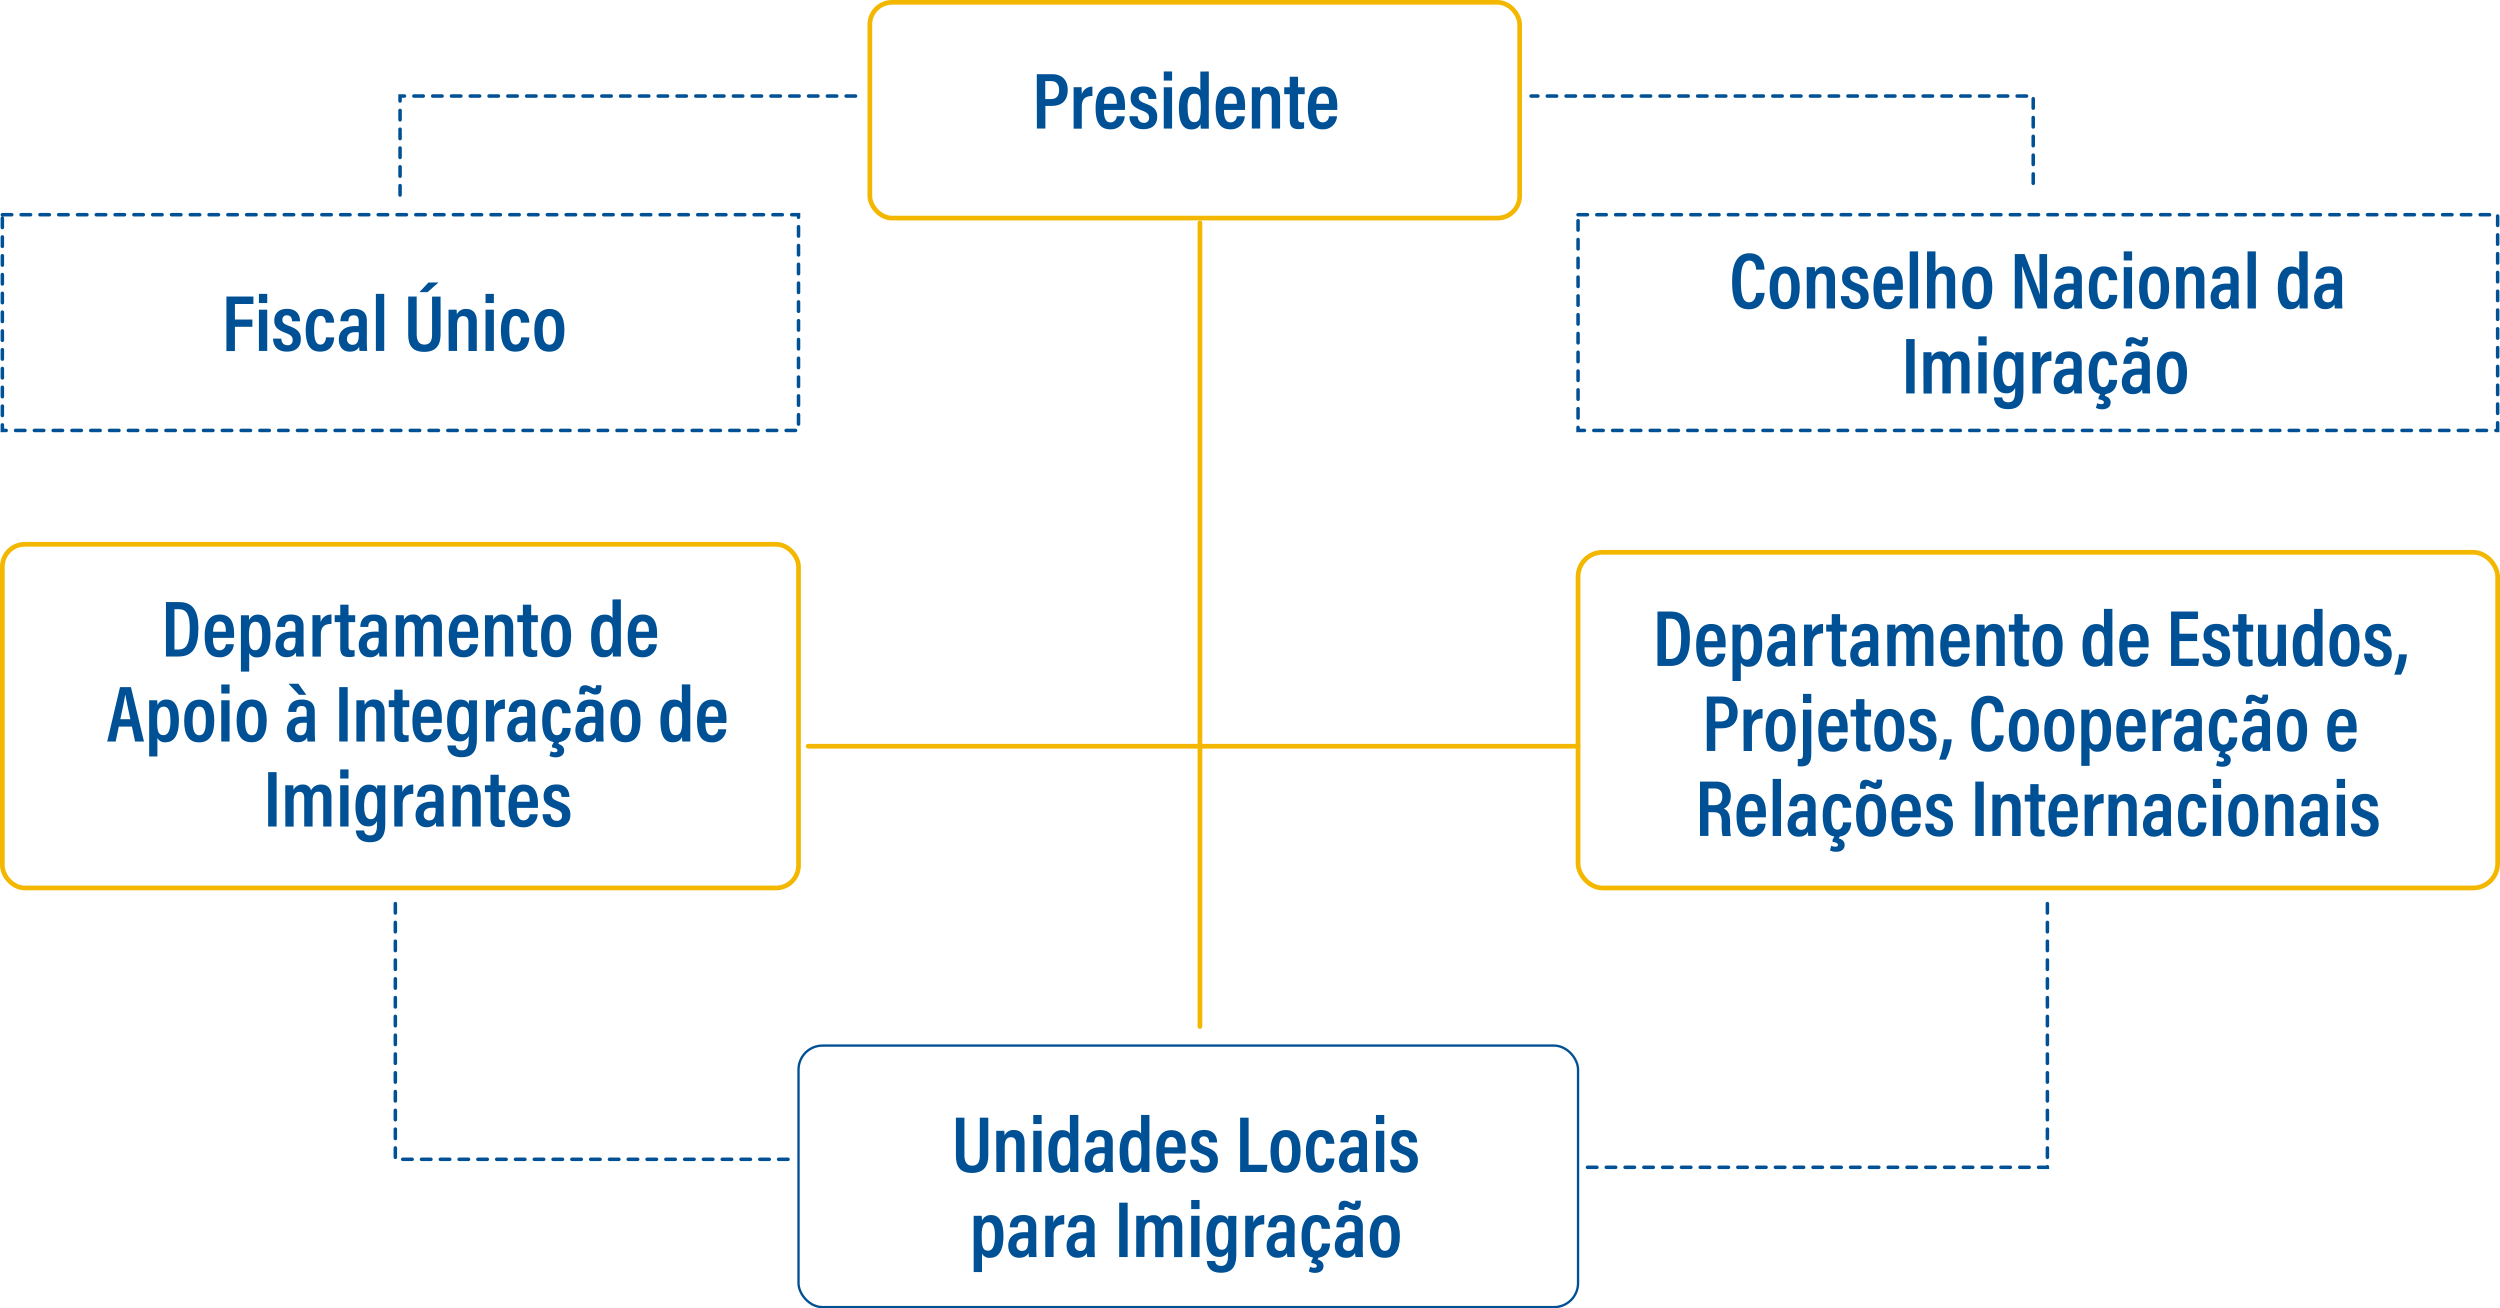 <svg xmlns="http://www.w3.org/2000/svg" viewBox="0 0 1064.16 556.9"><defs><style>.cls-1,.cls-2,.cls-4,.cls-5{fill:none;stroke-miterlimit:10;}.cls-1,.cls-5{stroke:#f3b700;stroke-width:2px;}.cls-2,.cls-4{stroke:#005095;}.cls-3{fill:#005095;}.cls-4,.cls-5{stroke-linecap:round;}.cls-4{stroke-width:1.5px;stroke-dasharray:4;}</style></defs><title>namonAtivo 1</title><g id="Camada_2" data-name="Camada 2"><g id="Camada_1-2" data-name="Camada 1"><rect class="cls-1" x="370.26" y="1" width="276.61" height="91.83" rx="9.44"/><rect class="cls-2" x="339.9" y="445.07" width="331.82" height="111.32" rx="10.22"/><rect class="cls-1" x="671.72" y="235.09" width="391.44" height="142.88" rx="10.43"/><rect class="cls-1" x="1" y="231.69" width="338.9" height="146.28" rx="9.55"/><path class="cls-3" d="M705.52,260.31h5.73c5.75,0,8.09,3.79,8.09,11.06,0,7.83-2.2,12.1-8.43,12.1h-5.39Zm3.63,20.18h1.7c3.58,0,4.77-2.75,4.77-9.08,0-5.61-1.19-8.08-4.74-8.08h-1.73Z"/><path class="cls-3" d="M725.54,275.54c0,2.64.38,5.3,2.81,5.3a2.62,2.62,0,0,0,2.64-2.6h3.41a5.81,5.81,0,0,1-6.1,5.56c-5.52,0-6.29-4.77-6.29-9.19,0-5.57,2-9,6.39-9,4.94,0,6.13,3.81,6.13,8.33,0,.52,0,1.27-.06,1.61Zm5.49-2.61c0-2.15-.35-4.39-2.64-4.39-2.62,0-2.77,3.14-2.79,4.39Z"/><path class="cls-3" d="M741,282v7.88h-3.55V271c0-2.39,0-4,0-5.1h3.41a17.47,17.47,0,0,1,.12,2.07,4,4,0,0,1,4-2.37c3.28,0,5.13,2.86,5.13,8.81,0,6.68-2.25,9.39-5.66,9.39A3.49,3.49,0,0,1,741,282Zm5.51-7.4c0-4.27-.92-5.92-2.83-5.92-2.28,0-2.8,2.16-2.8,5.83,0,4.07.27,6.27,2.72,6.27C745.52,280.75,746.48,278.59,746.48,274.57Z"/><path class="cls-3" d="M764.09,279.88c0,.95.08,2.87.13,3.59H761a10.6,10.6,0,0,1-.17-1.76c-.67,1.22-1.87,2.06-4,2.06-3.37,0-4.65-2.67-4.65-5.16,0-3.47,2.37-5.72,6.88-5.72.67,0,1.13,0,1.57,0v-2.06c0-1.14-.17-2.52-2.14-2.52s-2.17,1.35-2.27,2.52h-3.38c.07-2.56,1.28-5.27,5.78-5.27,3.65,0,5.5,1.69,5.5,5Zm-3.41-4.32a8.55,8.55,0,0,0-1.45-.08c-2.58,0-3.57,1.21-3.57,2.82a2.28,2.28,0,0,0,2.26,2.56c2.23,0,2.76-1.64,2.76-4.61Z"/><path class="cls-3" d="M767.91,271.86c0-2.85,0-4.71,0-6h3.39a29.55,29.55,0,0,1,.09,3,4.59,4.59,0,0,1,4.62-3.26v4c-2.92,0-4.52,1.19-4.52,4.48v9.42h-3.54Z"/><path class="cls-3" d="M777.35,265.9h2.36v-4.49h3.54v4.49h2.83v2.94h-2.83v10.25c0,1.09.21,1.73,1.49,1.73a5.94,5.94,0,0,0,1.08-.08v2.63a6.77,6.77,0,0,1-2.34.34c-2.56,0-3.77-1-3.77-4V268.84h-2.36Z"/><path class="cls-3" d="M799.49,279.88c0,.95.08,2.87.14,3.59H796.4a11.8,11.8,0,0,1-.17-1.76c-.66,1.22-1.87,2.06-4,2.06-3.38,0-4.65-2.67-4.65-5.16,0-3.47,2.37-5.72,6.88-5.72.67,0,1.13,0,1.57,0v-2.06c0-1.14-.18-2.52-2.14-2.52s-2.17,1.35-2.27,2.52h-3.38c.07-2.56,1.28-5.27,5.78-5.27,3.65,0,5.49,1.69,5.49,5Zm-3.4-4.32a8.67,8.67,0,0,0-1.46-.08c-2.58,0-3.56,1.21-3.56,2.82a2.27,2.27,0,0,0,2.25,2.56c2.24,0,2.77-1.64,2.77-4.61Z"/><path class="cls-3" d="M803.33,271.17c0-3.35,0-4.49,0-5.27h3.39a15,15,0,0,1,.11,1.94,4.13,4.13,0,0,1,3.89-2.24,3.4,3.4,0,0,1,3.59,2.46,4.54,4.54,0,0,1,4.29-2.46c2.39,0,4.38,1.2,4.38,5.21v12.66h-3.49V271.36c0-1.52-.48-2.71-2.07-2.71-1.85,0-2.46,1.49-2.46,3.72v11.1h-3.52v-12c0-1.8-.6-2.76-2-2.76-1.78,0-2.51,1.39-2.51,3.85v11h-3.52Z"/><path class="cls-3" d="M829.43,275.54c0,2.64.38,5.3,2.81,5.3a2.62,2.62,0,0,0,2.64-2.6h3.41a5.81,5.81,0,0,1-6.1,5.56c-5.52,0-6.29-4.77-6.29-9.19,0-5.57,2.05-9,6.39-9,4.94,0,6.13,3.81,6.13,8.33,0,.52,0,1.27,0,1.61Zm5.49-2.61c0-2.15-.35-4.39-2.64-4.39-2.62,0-2.77,3.14-2.79,4.39Z"/><path class="cls-3" d="M841.31,271.35c0-3.6,0-4.56,0-5.45h3.41a15.44,15.44,0,0,1,.12,2,4.08,4.08,0,0,1,4-2.31c2.76,0,4.51,1.69,4.51,5.36v12.53h-3.56V271.72c0-1.88-.46-3.07-2.22-3.07s-2.64,1.09-2.64,4.08v10.74h-3.56Z"/><path class="cls-3" d="M855.1,265.9h2.36v-4.49H861v4.49h2.83v2.94H861v10.25c0,1.09.22,1.73,1.5,1.73a5.94,5.94,0,0,0,1.08-.08v2.63a6.77,6.77,0,0,1-2.34.34c-2.56,0-3.77-1-3.77-4V268.84H855.1Z"/><path class="cls-3" d="M878,274.52c0,6.3-2.26,9.28-6.45,9.28s-6.38-2.85-6.38-9.2c0-6.18,2.54-9,6.55-9S878,268.63,878,274.52Zm-9.24.06c0,4.11.82,6.23,2.87,6.23s2.78-2.11,2.78-6.2-.8-6-2.8-6S868.76,270.49,868.76,274.58Z"/><path class="cls-3" d="M899.17,259.17v19.54c0,2,0,3.73,0,4.76h-3.41a20.22,20.22,0,0,1-.12-2c-.52,1.34-1.6,2.34-4,2.34-3.68,0-5.18-3.25-5.18-9.24,0-5.46,1.86-8.93,5.82-8.93,2,0,2.93.8,3.29,1.54v-8Zm-9,15.4c0,4.41.87,6.17,2.74,6.17,2.31,0,2.86-1.87,2.86-6.28s-.45-5.81-2.68-5.81C891.24,268.65,890.12,270.09,890.12,274.57Z"/><path class="cls-3" d="M905.61,275.54c0,2.64.38,5.3,2.81,5.3a2.61,2.61,0,0,0,2.63-2.6h3.41a5.79,5.79,0,0,1-6.09,5.56c-5.52,0-6.29-4.77-6.29-9.19,0-5.57,2-9,6.39-9,4.93,0,6.13,3.81,6.13,8.33,0,.52,0,1.27-.06,1.61Zm5.48-2.61c0-2.15-.34-4.39-2.63-4.39-2.63,0-2.77,3.14-2.79,4.39Z"/><path class="cls-3" d="M935.23,272.89h-7.54v7.46h8.43l-.46,3.12H924.14V260.31h11.45v3.17h-7.9v6.27h7.54Z"/><path class="cls-3" d="M941,278.24c.05,1.42.78,2.79,2.55,2.79a2,2,0,0,0,2.28-2.17c0-1.43-.69-2.16-2.84-3-4-1.48-5-2.88-5-5.39s1.48-4.91,5.47-4.91c4.38,0,5.5,3,5.51,5.31h-3.41c0-.69-.13-2.56-2.19-2.56a1.75,1.75,0,0,0-1.91,1.91c0,1.21.62,1.78,2.84,2.61,3.6,1.35,5,2.71,5,5.61,0,3.37-2.11,5.31-5.93,5.31-4,0-5.85-2.39-5.89-5.53Z"/><path class="cls-3" d="M950.38,265.9h2.36v-4.49h3.53v4.49h2.83v2.94h-2.83v10.25c0,1.09.22,1.73,1.5,1.73a5.94,5.94,0,0,0,1.08-.08v2.63a6.77,6.77,0,0,1-2.34.34c-2.56,0-3.77-1-3.77-4V268.84h-2.36Z"/><path class="cls-3" d="M973.07,278.42c0,2.45,0,4.16,0,5.05h-3.37a16,16,0,0,1-.16-2.06,3.9,3.9,0,0,1-4,2.36c-2.35,0-4.39-1.09-4.39-5.26V265.9h3.55v11.81c0,1.9.45,3,2.1,3s2.68-1,2.68-4.08V265.9h3.55Z"/><path class="cls-3" d="M988.64,259.17v19.54c0,2,0,3.73,0,4.76h-3.41a20.22,20.22,0,0,1-.12-2c-.52,1.34-1.6,2.34-4,2.34-3.68,0-5.18-3.25-5.18-9.24,0-5.46,1.86-8.93,5.82-8.93,2,0,2.93.8,3.29,1.54v-8Zm-9,15.4c0,4.41.87,6.17,2.74,6.17,2.31,0,2.86-1.87,2.86-6.28s-.45-5.81-2.68-5.81C980.71,268.65,979.59,270.09,979.59,274.57Z"/><path class="cls-3" d="M1004.37,274.52c0,6.3-2.25,9.28-6.45,9.28s-6.37-2.85-6.37-9.2c0-6.18,2.53-9,6.55-9S1004.37,268.63,1004.37,274.52Zm-9.23.06c0,4.11.82,6.23,2.87,6.23s2.78-2.11,2.78-6.2-.81-6-2.8-6S995.14,270.49,995.14,274.58Z"/><path class="cls-3" d="M1009.78,278.24c.05,1.42.78,2.79,2.55,2.79a2,2,0,0,0,2.28-2.17c0-1.43-.69-2.16-2.84-3-4-1.48-5-2.88-5-5.39s1.48-4.91,5.47-4.91c4.38,0,5.5,3,5.51,5.31h-3.41c0-.69-.13-2.56-2.19-2.56a1.75,1.75,0,0,0-1.91,1.91c0,1.21.62,1.78,2.84,2.61,3.6,1.35,5,2.71,5,5.61,0,3.37-2.11,5.31-5.93,5.31-4,0-5.85-2.39-5.89-5.53Z"/><path class="cls-3" d="M1019.16,287.17a32.81,32.81,0,0,0,2-8.64h3.37a22.74,22.74,0,0,1-2.52,8.64Z"/><path class="cls-3" d="M726.52,296.5h6.63c3.76,0,6.5,2.29,6.5,6.74s-2.48,6.79-6.84,6.79h-2.68v9.62h-3.61Zm3.61,10.61h2.28c2.46,0,3.62-1.25,3.62-3.92,0-2.4-1.24-3.74-3.37-3.74h-2.53Z"/><path class="cls-3" d="M742.16,308.05c0-2.86,0-4.71,0-6h3.39c0,.35.09,1.11.09,3a4.59,4.59,0,0,1,4.62-3.26v4c-2.92,0-4.52,1.18-4.52,4.48v9.41h-3.54Z"/><path class="cls-3" d="M764.38,310.7c0,6.31-2.25,9.28-6.45,9.28s-6.37-2.84-6.37-9.2c0-6.18,2.53-9,6.55-9S764.38,304.82,764.38,310.7Zm-9.24.07c0,4.11.82,6.23,2.88,6.23s2.77-2.12,2.77-6.2-.8-6-2.8-6S755.14,306.67,755.14,310.77Z"/><path class="cls-3" d="M771,302.09v18.14c0,3.44-.42,6-4.36,6a8.59,8.59,0,0,1-1.39-.09v-3.06c.35,0,.63,0,.83,0,1.23,0,1.38-.69,1.38-2.29V302.09Zm-3.52-2.85v-3.88H771v3.88Z"/><path class="cls-3" d="M777.51,311.73c0,2.63.37,5.29,2.8,5.29a2.62,2.62,0,0,0,2.64-2.59h3.41a5.81,5.81,0,0,1-6.1,5.55c-5.52,0-6.28-4.77-6.28-9.19,0-5.56,2-9,6.38-9,4.94,0,6.14,3.81,6.14,8.33,0,.52,0,1.26-.06,1.61Zm5.48-2.62c0-2.15-.35-4.38-2.64-4.38-2.62,0-2.77,3.13-2.79,4.38Z"/><path class="cls-3" d="M787.72,302.09h2.36V297.6h3.54v4.49h2.83V305h-2.83v10.26c0,1.08.21,1.72,1.49,1.72a5.16,5.16,0,0,0,1.08-.08v2.64a6.75,6.75,0,0,1-2.34.33c-2.55,0-3.77-1-3.77-4V305h-2.36Z"/><path class="cls-3" d="M810.62,310.7c0,6.31-2.25,9.28-6.45,9.28s-6.37-2.84-6.37-9.2c0-6.18,2.53-9,6.55-9S810.62,304.82,810.62,310.7Zm-9.24.07c0,4.11.82,6.23,2.87,6.23s2.78-2.12,2.78-6.2-.8-6-2.8-6S801.38,306.67,801.38,310.77Z"/><path class="cls-3" d="M816,314.42c.05,1.43.78,2.79,2.56,2.79a2,2,0,0,0,2.27-2.16c0-1.44-.68-2.17-2.83-3-4-1.48-5-2.88-5-5.4s1.49-4.9,5.48-4.9c4.37,0,5.49,3,5.5,5.31h-3.41c0-.7-.12-2.57-2.19-2.57a1.76,1.76,0,0,0-1.91,1.91c0,1.22.63,1.79,2.84,2.62,3.61,1.35,5,2.71,5,5.6,0,3.37-2.11,5.32-5.94,5.32-4,0-5.85-2.39-5.89-5.54Z"/><path class="cls-3" d="M825.4,323.36a32.81,32.81,0,0,0,2-8.64h3.38a22.56,22.56,0,0,1-2.53,8.64Z"/><path class="cls-3" d="M852.94,313c-.1,1.23-.6,7-6.74,7-6.44,0-7.1-6-7.1-12,0-7.24,2.06-11.85,7.36-11.85,5.94,0,6.36,5.25,6.45,7h-3.58c-.05-.79-.14-3.87-2.93-3.87-3,0-3.57,3.8-3.57,8.83,0,4.55.47,8.93,3.44,8.93,2.68,0,3-3,3.07-4Z"/><path class="cls-3" d="M867.9,310.7c0,6.31-2.26,9.28-6.45,9.28s-6.38-2.84-6.38-9.2c0-6.18,2.54-9,6.55-9S867.9,304.82,867.9,310.7Zm-9.24.07c0,4.11.82,6.23,2.87,6.23s2.78-2.12,2.78-6.2-.8-6-2.8-6S858.66,306.67,858.66,310.77Z"/><path class="cls-3" d="M883,310.7c0,6.31-2.26,9.28-6.45,9.28s-6.38-2.84-6.38-9.2c0-6.18,2.54-9,6.55-9S883,304.82,883,310.7Zm-9.24.07c0,4.11.82,6.23,2.87,6.23s2.78-2.12,2.78-6.2-.8-6-2.8-6S873.73,306.67,873.73,310.77Z"/><path class="cls-3" d="M889.47,318.15V326h-3.54V307.18c0-2.38,0-4,0-5.09h3.42a20.42,20.42,0,0,1,.11,2.07,4,4,0,0,1,4-2.37c3.28,0,5.13,2.85,5.13,8.8,0,6.69-2.25,9.39-5.66,9.39A3.49,3.49,0,0,1,889.47,318.15Zm5.52-7.39c0-4.28-.93-5.93-2.84-5.93-2.27,0-2.8,2.16-2.8,5.83,0,4.08.28,6.28,2.73,6.28C894,316.94,895,314.78,895,310.76Z"/><path class="cls-3" d="M904.36,311.73c0,2.63.38,5.29,2.81,5.29a2.62,2.62,0,0,0,2.64-2.59h3.4a5.79,5.79,0,0,1-6.09,5.55c-5.52,0-6.29-4.77-6.29-9.19,0-5.56,2-9,6.39-9,4.94,0,6.13,3.81,6.13,8.33,0,.52,0,1.26-.06,1.61Zm5.48-2.62c0-2.15-.34-4.38-2.63-4.38-2.62,0-2.77,3.13-2.79,4.38Z"/><path class="cls-3" d="M916.24,308.05c0-2.86,0-4.71,0-6h3.39c0,.35.09,1.11.09,3a4.59,4.59,0,0,1,4.61-3.26v4c-2.92,0-4.52,1.18-4.52,4.48v9.41h-3.54Z"/><path class="cls-3" d="M937.23,316.07c0,.94.08,2.87.14,3.58h-3.23a11.52,11.52,0,0,1-.17-1.75c-.66,1.22-1.87,2.06-4,2.06-3.38,0-4.65-2.67-4.65-5.16,0-3.47,2.37-5.73,6.88-5.73a14.2,14.2,0,0,1,1.57.05v-2.06c0-1.14-.18-2.52-2.14-2.52s-2.17,1.35-2.27,2.51H926c.07-2.56,1.28-5.26,5.78-5.26,3.65,0,5.49,1.69,5.49,5Zm-3.4-4.33a8.67,8.67,0,0,0-1.46-.08c-2.58,0-3.56,1.22-3.56,2.83a2.27,2.27,0,0,0,2.25,2.56c2.24,0,2.77-1.64,2.77-4.61Z"/><path class="cls-3" d="M952.35,313.9c-.07,1.25-.41,6.06-6,6.06-4.89,0-6.13-4-6.13-9.21,0-4.75,1.55-9,6.34-9,5.54,0,5.74,4.88,5.77,5.87h-3.59c0-.7-.16-2.91-2.2-2.91s-2.74,2.25-2.74,6c0,4,.7,6.24,2.66,6.24,2.12,0,2.31-2.13,2.42-3.1Zm-4.63,5.51-.68,1.25c1.22.38,2.51,1.11,2.51,2.8s-1.22,2.92-3.53,2.92a5.67,5.67,0,0,1-2.72-.58l.55-2a3.81,3.81,0,0,0,1.76.41c.73,0,1.09-.23,1.09-.76,0-.71-1-1.09-2.3-1.28v-.85l1-1.88Z"/><path class="cls-3" d="M966.25,316.07c0,.94.07,2.87.13,3.58h-3.22a10.36,10.36,0,0,1-.17-1.75,4.16,4.16,0,0,1-4,2.06c-3.37,0-4.65-2.67-4.65-5.16,0-3.47,2.37-5.73,6.88-5.73a14.2,14.2,0,0,1,1.57.05v-2.06c0-1.14-.17-2.52-2.14-2.52s-2.17,1.35-2.27,2.51H955c.07-2.56,1.28-5.26,5.78-5.26,3.65,0,5.5,1.69,5.5,5ZM956,299.6v-.89c0-2.28,1-3,2.53-3,1.75,0,3,1.33,3.89,1.33.39,0,.66-.22.66-1.13v-.23h2.35v.74c0,2.59-1.1,3.25-2.58,3.25-1.67,0-2.82-1.31-3.81-1.31-.39,0-.64.22-.64.89v.37Zm6.83,12.14a8.55,8.55,0,0,0-1.45-.08c-2.58,0-3.57,1.22-3.57,2.83a2.28,2.28,0,0,0,2.26,2.56c2.24,0,2.76-1.64,2.76-4.61Z"/><path class="cls-3" d="M982.07,310.7c0,6.31-2.25,9.28-6.45,9.28s-6.37-2.84-6.37-9.2c0-6.18,2.53-9,6.55-9S982.07,304.82,982.07,310.7Zm-9.23.07c0,4.11.82,6.23,2.87,6.23s2.77-2.12,2.77-6.2-.8-6-2.79-6S972.84,306.67,972.84,310.77Z"/><path class="cls-3" d="M994.14,311.73c0,2.63.38,5.29,2.81,5.29a2.61,2.61,0,0,0,2.63-2.59H1003A5.79,5.79,0,0,1,996.9,320c-5.52,0-6.29-4.77-6.29-9.19,0-5.56,2-9,6.39-9,4.93,0,6.13,3.81,6.13,8.33,0,.52,0,1.26-.06,1.61Zm5.48-2.62c0-2.15-.34-4.38-2.63-4.38-2.63,0-2.77,3.13-2.79,4.38Z"/><path class="cls-3" d="M727.21,345.7v10.14h-3.58V332.69h6.73c4.1,0,6.37,2.19,6.37,6.2,0,3.39-1.76,4.84-3,5.32,1.92.82,2.7,2.47,2.7,5.83V351a26.59,26.59,0,0,0,.32,4.88h-3.5a20.19,20.19,0,0,1-.38-4.93v-.82c0-3.16-.7-4.39-3.49-4.39Zm0-2.95h2.29c2.61,0,3.62-1.25,3.62-3.71,0-2.11-1-3.41-3.27-3.41h-2.64Z"/><path class="cls-3" d="M742.7,347.91c0,2.64.37,5.3,2.8,5.3a2.62,2.62,0,0,0,2.64-2.59h3.41a5.8,5.8,0,0,1-6.09,5.55c-5.52,0-6.29-4.77-6.29-9.19,0-5.57,2-9,6.39-9,4.93,0,6.13,3.81,6.13,8.32,0,.52,0,1.27-.06,1.61Zm5.48-2.61c0-2.15-.35-4.39-2.64-4.39-2.62,0-2.76,3.14-2.79,4.39Z"/><path class="cls-3" d="M754.58,355.84V331.55h3.54v24.29Z"/><path class="cls-3" d="M772.83,352.25c0,.95.08,2.88.14,3.59h-3.23a11.66,11.66,0,0,1-.17-1.76c-.66,1.23-1.87,2.07-4,2.07-3.38,0-4.65-2.68-4.65-5.17,0-3.47,2.37-5.72,6.88-5.72.67,0,1.13,0,1.57,0v-2.06c0-1.14-.18-2.52-2.14-2.52s-2.17,1.36-2.27,2.52h-3.38c.07-2.56,1.28-5.26,5.78-5.26,3.65,0,5.49,1.69,5.49,5Zm-3.4-4.32a8.55,8.55,0,0,0-1.45-.08c-2.59,0-3.57,1.21-3.57,2.82a2.27,2.27,0,0,0,2.25,2.56c2.24,0,2.77-1.64,2.77-4.61Z"/><path class="cls-3" d="M788,350.09c-.07,1.25-.41,6.06-6,6.06-4.89,0-6.13-4-6.13-9.21,0-4.75,1.55-9,6.34-9,5.54,0,5.75,4.89,5.77,5.87h-3.59c0-.69-.16-2.91-2.2-2.91s-2.74,2.26-2.74,6c0,4,.7,6.23,2.66,6.23,2.12,0,2.31-2.12,2.43-3.09Zm-4.63,5.51-.68,1.25c1.22.37,2.51,1.11,2.51,2.8s-1.22,2.92-3.53,2.92a5.67,5.67,0,0,1-2.72-.58l.55-2a3.8,3.8,0,0,0,1.77.4c.72,0,1.08-.23,1.08-.75,0-.72-.95-1.1-2.3-1.28v-.86l1-1.87Z"/><path class="cls-3" d="M802.88,346.89c0,6.31-2.25,9.28-6.45,9.28s-6.38-2.85-6.38-9.2c0-6.18,2.54-9,6.56-9S802.88,341,802.88,346.89Zm-11.16-11.1v-.9c0-2.27,1-3,2.54-3,1.75,0,2.94,1.32,3.89,1.32.39,0,.65-.21.65-1.13v-.22h2.35v.74c0,2.59-1.09,3.25-2.58,3.25-1.66,0-2.81-1.31-3.8-1.31-.39,0-.64.21-.64.88v.38ZM793.64,347c0,4.1.82,6.22,2.87,6.22s2.78-2.11,2.78-6.2-.8-6-2.8-6S793.64,342.86,793.64,347Z"/><path class="cls-3" d="M808.65,347.91c0,2.64.38,5.3,2.81,5.3a2.62,2.62,0,0,0,2.64-2.59h3.41a5.81,5.81,0,0,1-6.1,5.55c-5.52,0-6.29-4.77-6.29-9.19,0-5.57,2-9,6.39-9,4.94,0,6.13,3.81,6.13,8.32,0,.52,0,1.27-.06,1.61Zm5.49-2.61c0-2.15-.35-4.39-2.64-4.39-2.62,0-2.77,3.14-2.79,4.39Z"/><path class="cls-3" d="M823,350.61c.06,1.43.78,2.79,2.56,2.79a2,2,0,0,0,2.27-2.17c0-1.43-.68-2.16-2.83-3-4-1.48-5-2.88-5-5.4s1.49-4.91,5.48-4.91c4.38,0,5.49,3,5.51,5.31h-3.41c0-.69-.13-2.56-2.19-2.56a1.76,1.76,0,0,0-1.92,1.91c0,1.21.63,1.78,2.85,2.62,3.6,1.35,5,2.7,5,5.6,0,3.37-2.11,5.32-5.94,5.32-4,0-5.85-2.4-5.89-5.54Z"/><path class="cls-3" d="M844.42,332.69v23.15h-3.6V332.69Z"/><path class="cls-3" d="M848.08,343.73c0-3.61,0-4.57,0-5.46h3.42a18.15,18.15,0,0,1,.11,2,4.11,4.11,0,0,1,4-2.31c2.75,0,4.5,1.69,4.5,5.36v12.53H856.5V344.09c0-1.88-.47-3.07-2.23-3.07s-2.64,1.09-2.64,4.08v10.74h-3.55Z"/><path class="cls-3" d="M861.87,338.27h2.36v-4.48h3.53v4.48h2.83v2.94h-2.83v10.26c0,1.08.21,1.72,1.49,1.72a5.11,5.11,0,0,0,1.08-.08v2.63a6.77,6.77,0,0,1-2.34.34c-2.55,0-3.76-1-3.76-4V341.21h-2.36Z"/><path class="cls-3" d="M875.47,347.91c0,2.64.37,5.3,2.8,5.3a2.62,2.62,0,0,0,2.64-2.59h3.41a5.81,5.81,0,0,1-6.1,5.55c-5.52,0-6.28-4.77-6.28-9.19,0-5.57,2-9,6.39-9,4.93,0,6.13,3.81,6.13,8.32,0,.52,0,1.27-.06,1.61ZM881,345.3c0-2.15-.35-4.39-2.64-4.39-2.62,0-2.76,3.14-2.79,4.39Z"/><path class="cls-3" d="M887.35,344.24c0-2.86,0-4.71,0-6h3.39c0,.36.09,1.12.09,3a4.58,4.58,0,0,1,4.62-3.26v3.95c-2.92,0-4.52,1.19-4.52,4.48v9.42h-3.54Z"/><path class="cls-3" d="M897.5,343.73c0-3.61,0-4.57,0-5.46h3.41a15.57,15.57,0,0,1,.12,2,4.1,4.1,0,0,1,4-2.31c2.76,0,4.51,1.69,4.51,5.36v12.53h-3.56V344.09c0-1.88-.46-3.07-2.22-3.07s-2.64,1.09-2.64,4.08v10.74H897.5Z"/><path class="cls-3" d="M924.09,352.25c0,.95.08,2.88.14,3.59H921a11.66,11.66,0,0,1-.17-1.76c-.66,1.23-1.87,2.07-4,2.07-3.38,0-4.65-2.68-4.65-5.17,0-3.47,2.37-5.72,6.88-5.72.67,0,1.13,0,1.57,0v-2.06c0-1.14-.18-2.52-2.14-2.52s-2.17,1.36-2.27,2.52h-3.38c.07-2.56,1.28-5.26,5.78-5.26,3.65,0,5.49,1.69,5.49,5Zm-3.4-4.32a8.61,8.61,0,0,0-1.46-.08c-2.58,0-3.56,1.21-3.56,2.82a2.27,2.27,0,0,0,2.25,2.56c2.24,0,2.77-1.64,2.77-4.61Z"/><path class="cls-3" d="M939.21,350.09c-.07,1.25-.41,6.06-6,6.06-4.89,0-6.13-4-6.13-9.21,0-4.75,1.55-9,6.34-9,5.54,0,5.75,4.89,5.77,5.87h-3.59c0-.69-.16-2.91-2.2-2.91s-2.74,2.26-2.74,6c0,4,.7,6.23,2.66,6.23,2.12,0,2.31-2.12,2.43-3.09Z"/><path class="cls-3" d="M941.92,338.27h3.55v17.57h-3.55Zm0-6.72h3.54v3.87H942Z"/><path class="cls-3" d="M961.28,346.89c0,6.31-2.25,9.28-6.45,9.28s-6.37-2.85-6.37-9.2c0-6.18,2.53-9,6.55-9S961.28,341,961.28,346.89ZM952,347c0,4.1.82,6.22,2.87,6.22s2.78-2.11,2.78-6.2-.8-6-2.8-6S952,342.86,952,347Z"/><path class="cls-3" d="M964.24,343.73c0-3.61,0-4.57,0-5.46h3.42a15.93,15.93,0,0,1,.11,2,4.11,4.11,0,0,1,4-2.31c2.76,0,4.5,1.69,4.5,5.36v12.53h-3.55V344.09c0-1.88-.47-3.07-2.22-3.07s-2.65,1.09-2.65,4.08v10.74h-3.55Z"/><path class="cls-3" d="M990.84,352.25c0,.95.08,2.88.14,3.59h-3.23a10.49,10.49,0,0,1-.17-1.76c-.66,1.23-1.87,2.07-4,2.07-3.37,0-4.64-2.68-4.64-5.17,0-3.47,2.36-5.72,6.87-5.72.67,0,1.14,0,1.57,0v-2.06c0-1.14-.17-2.52-2.14-2.52s-2.17,1.36-2.27,2.52h-3.38c.07-2.56,1.28-5.26,5.78-5.26,3.65,0,5.5,1.69,5.5,5Zm-3.4-4.32a8.67,8.67,0,0,0-1.46-.08c-2.58,0-3.57,1.21-3.57,2.82a2.28,2.28,0,0,0,2.26,2.56c2.24,0,2.77-1.64,2.77-4.61Z"/><path class="cls-3" d="M994.66,338.27h3.54v17.57h-3.54Zm0-6.72h3.54v3.87h-3.54Z"/><path class="cls-3" d="M1004.21,350.61c0,1.43.78,2.79,2.56,2.79a2,2,0,0,0,2.27-2.17c0-1.43-.69-2.16-2.84-3-4-1.48-5-2.88-5-5.4s1.48-4.91,5.47-4.91c4.38,0,5.5,3,5.51,5.31h-3.41c0-.69-.13-2.56-2.19-2.56a1.75,1.75,0,0,0-1.91,1.91c0,1.21.62,1.78,2.84,2.62,3.6,1.35,5,2.7,5,5.6,0,3.37-2.11,5.32-5.93,5.32-4,0-5.85-2.4-5.89-5.54Z"/><path class="cls-3" d="M70.64,256.29h5.73c5.74,0,8.08,3.79,8.08,11.06,0,7.83-2.2,12.1-8.42,12.1H70.64Zm3.62,20.18H76c3.58,0,4.78-2.75,4.78-9.08,0-5.61-1.2-8.08-4.74-8.08H74.26Z"/><path class="cls-3" d="M90.66,271.52c0,2.64.37,5.29,2.81,5.29a2.61,2.61,0,0,0,2.63-2.59h3.41a5.8,5.8,0,0,1-6.09,5.56c-5.52,0-6.29-4.77-6.29-9.19,0-5.57,2-9,6.39-9,4.93,0,6.13,3.81,6.13,8.33,0,.52,0,1.27-.06,1.61Zm5.48-2.61c0-2.16-.35-4.39-2.64-4.39-2.62,0-2.76,3.14-2.79,4.39Z"/><path class="cls-3" d="M106.08,278v7.88h-3.54V267c0-2.38,0-4,0-5.09h3.42A20.42,20.42,0,0,1,106,264a4,4,0,0,1,4-2.37c3.29,0,5.14,2.86,5.14,8.81,0,6.68-2.26,9.39-5.66,9.39A3.51,3.51,0,0,1,106.08,278Zm5.52-7.4c0-4.28-.93-5.92-2.84-5.92-2.27,0-2.8,2.16-2.8,5.83,0,4.07.28,6.27,2.73,6.27C110.64,276.73,111.6,274.57,111.6,270.55Z"/><path class="cls-3" d="M129.2,275.86c0,.94.08,2.87.14,3.59h-3.23a11.8,11.8,0,0,1-.17-1.76c-.66,1.22-1.87,2.06-4,2.06-3.38,0-4.65-2.67-4.65-5.16,0-3.47,2.37-5.73,6.88-5.73a14.2,14.2,0,0,1,1.57.05v-2.06c0-1.14-.18-2.52-2.14-2.52s-2.17,1.35-2.27,2.52h-3.38c.07-2.56,1.28-5.27,5.78-5.27,3.65,0,5.49,1.69,5.49,5Zm-3.4-4.32a8.61,8.61,0,0,0-1.46-.08c-2.58,0-3.56,1.21-3.56,2.82a2.27,2.27,0,0,0,2.25,2.56c2.24,0,2.77-1.64,2.77-4.61Z"/><path class="cls-3" d="M133,267.84c0-2.85,0-4.71,0-6h3.39c0,.35.09,1.11.09,3a4.59,4.59,0,0,1,4.62-3.26v4c-2.93,0-4.53,1.19-4.53,4.48v9.42H133Z"/><path class="cls-3" d="M142.47,261.88h2.36v-4.49h3.53v4.49h2.83v2.94h-2.83v10.25c0,1.09.21,1.72,1.5,1.72a6,6,0,0,0,1.08-.07v2.63a6.81,6.81,0,0,1-2.35.33c-2.55,0-3.76-1-3.76-4V264.82h-2.36Z"/><path class="cls-3" d="M164.61,275.86c0,.94.08,2.87.13,3.59h-3.22a10.6,10.6,0,0,1-.17-1.76,4.16,4.16,0,0,1-4,2.06c-3.37,0-4.65-2.67-4.65-5.16,0-3.47,2.37-5.73,6.88-5.73a14.2,14.2,0,0,1,1.57.05v-2.06c0-1.14-.17-2.52-2.14-2.52s-2.17,1.35-2.27,2.52h-3.38c.07-2.56,1.28-5.27,5.78-5.27,3.65,0,5.5,1.69,5.5,5Zm-3.41-4.32a8.55,8.55,0,0,0-1.45-.08c-2.58,0-3.57,1.21-3.57,2.82a2.28,2.28,0,0,0,2.26,2.56c2.24,0,2.76-1.64,2.76-4.61Z"/><path class="cls-3" d="M168.45,267.15c0-3.35,0-4.49,0-5.27h3.39a14.76,14.76,0,0,1,.12,1.94,4.13,4.13,0,0,1,3.89-2.24,3.39,3.39,0,0,1,3.58,2.46,4.54,4.54,0,0,1,4.3-2.46c2.39,0,4.38,1.2,4.38,5.21v12.66h-3.5V267.34c0-1.53-.47-2.71-2.07-2.71-1.84,0-2.45,1.49-2.45,3.72v11.1h-3.52v-12c0-1.8-.61-2.76-2.05-2.76-1.78,0-2.51,1.39-2.51,3.85v10.95h-3.52Z"/><path class="cls-3" d="M194.55,271.52c0,2.64.38,5.29,2.81,5.29a2.6,2.6,0,0,0,2.63-2.59h3.41a5.79,5.79,0,0,1-6.09,5.56c-5.52,0-6.29-4.77-6.29-9.19,0-5.57,2-9,6.39-9,4.93,0,6.13,3.81,6.13,8.33,0,.52,0,1.27-.06,1.61Zm5.48-2.61c0-2.16-.34-4.39-2.63-4.39-2.63,0-2.77,3.14-2.79,4.39Z"/><path class="cls-3" d="M206.43,267.33c0-3.6,0-4.56,0-5.45h3.42a15.68,15.68,0,0,1,.11,2,4.1,4.1,0,0,1,4-2.31c2.76,0,4.5,1.69,4.5,5.36v12.53h-3.55V267.7c0-1.88-.47-3.07-2.22-3.07s-2.65,1.09-2.65,4.08v10.74h-3.55Z"/><path class="cls-3" d="M220.22,261.88h2.35v-4.49h3.54v4.49h2.83v2.94h-2.83v10.25c0,1.09.21,1.72,1.49,1.72a5.93,5.93,0,0,0,1.08-.07v2.63a6.75,6.75,0,0,1-2.34.33c-2.55,0-3.77-1-3.77-4V264.82h-2.35Z"/><path class="cls-3" d="M243.11,270.49c0,6.31-2.25,9.29-6.45,9.29s-6.37-2.85-6.37-9.2c0-6.18,2.53-9,6.55-9S243.11,264.61,243.11,270.49Zm-9.24.07c0,4.11.82,6.23,2.88,6.23s2.77-2.11,2.77-6.2-.8-6-2.8-6S233.87,266.46,233.87,270.56Z"/><path class="cls-3" d="M264.28,255.15v19.54c0,1.95,0,3.73,0,4.76H260.9a20.42,20.42,0,0,1-.11-2c-.53,1.34-1.61,2.34-4,2.34-3.69,0-5.19-3.25-5.19-9.24,0-5.47,1.86-8.93,5.83-8.93,2,0,2.93.79,3.29,1.54v-8Zm-9,15.4c0,4.41.88,6.17,2.74,6.17,2.31,0,2.86-1.87,2.86-6.28s-.45-5.81-2.68-5.81C256.36,264.63,255.23,266.07,255.23,270.55Z"/><path class="cls-3" d="M270.73,271.52c0,2.64.37,5.29,2.8,5.29a2.61,2.61,0,0,0,2.64-2.59h3.41a5.81,5.81,0,0,1-6.1,5.56c-5.52,0-6.28-4.77-6.28-9.19,0-5.57,2-9,6.38-9,4.94,0,6.13,3.81,6.13,8.33,0,.52,0,1.27,0,1.61Zm5.48-2.61c0-2.16-.35-4.39-2.64-4.39-2.62,0-2.77,3.14-2.79,4.39Z"/><path class="cls-3" d="M50.57,309.29l-1.33,6.34h-3.6l5.44-23.15h4.66l5.54,23.15H57.49l-1.34-6.34Zm4.92-3.14c-1-4.86-1.78-8.23-2.13-10.32h-.09c-.29,2.09-1.1,5.81-2.05,10.32Z"/><path class="cls-3" d="M67,314.13V322H63.49V303.16c0-2.38,0-4,0-5.09h3.41a17.47,17.47,0,0,1,.12,2.07,4,4,0,0,1,4-2.37c3.28,0,5.13,2.85,5.13,8.8,0,6.69-2.25,9.39-5.66,9.39A3.5,3.5,0,0,1,67,314.13Zm5.53-7.39c0-4.28-.93-5.93-2.84-5.93-2.28,0-2.8,2.16-2.8,5.83,0,4.08.27,6.28,2.72,6.28C71.6,312.92,72.56,310.76,72.56,306.74Z"/><path class="cls-3" d="M91.22,306.68C91.22,313,89,316,84.77,316s-6.37-2.84-6.37-9.2c0-6.18,2.53-9,6.55-9S91.22,300.8,91.22,306.68Zm-9.24.07c0,4.11.82,6.23,2.87,6.23s2.78-2.12,2.78-6.2-.8-6-2.8-6S82,302.65,82,306.75Z"/><path class="cls-3" d="M94.18,298.07h3.54v17.56H94.18Zm0-6.73h3.54v3.88H94.21Z"/><path class="cls-3" d="M113.54,306.68c0,6.31-2.25,9.28-6.45,9.28s-6.38-2.84-6.38-9.2c0-6.18,2.54-9,6.55-9S113.54,300.8,113.54,306.68Zm-9.24.07c0,4.11.82,6.23,2.87,6.23s2.78-2.12,2.78-6.2-.8-6-2.8-6S104.3,302.65,104.3,306.75Z"/><path class="cls-3" d="M134,312.05c0,.94.08,2.87.14,3.58h-3.23a10.36,10.36,0,0,1-.17-1.75c-.66,1.22-1.87,2.06-4,2.06-3.38,0-4.65-2.67-4.65-5.16,0-3.47,2.37-5.73,6.87-5.73.67,0,1.14,0,1.57,0v-2c0-1.15-.17-2.53-2.14-2.53s-2.17,1.36-2.27,2.52H122.7c.06-2.56,1.27-5.26,5.77-5.26,3.65,0,5.5,1.69,5.5,5Zm-7-21,3.38,4.7h-3.14l-4.42-4.7Zm3.62,16.66a8.67,8.67,0,0,0-1.46-.08c-2.58,0-3.57,1.22-3.57,2.83A2.28,2.28,0,0,0,127.8,313c2.24,0,2.77-1.64,2.77-4.62Z"/><path class="cls-3" d="M148,292.48v23.15h-3.6V292.48Z"/><path class="cls-3" d="M151.7,303.52c0-3.61,0-4.57,0-5.45h3.42a17.78,17.78,0,0,1,.11,2,4.11,4.11,0,0,1,4-2.31c2.76,0,4.5,1.69,4.5,5.37v12.52h-3.55V303.89c0-1.88-.47-3.08-2.23-3.08s-2.64,1.1-2.64,4.08v10.74H151.7Z"/><path class="cls-3" d="M165.48,298.07h2.36v-4.49h3.54v4.49h2.83V301h-2.83v10.26c0,1.08.21,1.72,1.49,1.72a5.16,5.16,0,0,0,1.08-.08v2.64a6.75,6.75,0,0,1-2.34.33c-2.55,0-3.77-1-3.77-4V301h-2.36Z"/><path class="cls-3" d="M179.09,307.71c0,2.63.37,5.29,2.8,5.29a2.62,2.62,0,0,0,2.64-2.59h3.41a5.81,5.81,0,0,1-6.1,5.55c-5.52,0-6.28-4.77-6.28-9.19,0-5.56,2-9,6.38-9,4.94,0,6.14,3.81,6.14,8.33,0,.52,0,1.26-.06,1.61Zm5.48-2.62c0-2.15-.35-4.38-2.64-4.38-2.62,0-2.77,3.13-2.79,4.38Z"/><path class="cls-3" d="M203,314.31c0,4.86-1.33,8-6.55,8-4.84,0-5.88-2.94-6-5H194c.07.68.39,2.09,2.57,2.09,2.45,0,2.93-1.83,2.93-5.06v-1.06a3.86,3.86,0,0,1-3.87,2.29c-3.67,0-5.32-3.19-5.32-8.49,0-6.11,2.23-9.28,5.69-9.28,2.34,0,3.2,1.11,3.5,2a14.12,14.12,0,0,1,.15-1.7h3.4c0,1-.06,2.79-.06,5.21ZM194,307c0,3.83,1,5.56,2.79,5.56,2.28,0,2.82-2.2,2.82-6.07,0-3.49-.3-5.64-2.66-5.64C195,300.81,194,302.8,194,307Z"/><path class="cls-3" d="M206.82,304c0-2.86,0-4.71,0-6h3.39c0,.35.09,1.11.09,3a4.59,4.59,0,0,1,4.62-3.26v4c-2.93,0-4.52,1.18-4.52,4.47v9.42h-3.55Z"/><path class="cls-3" d="M227.81,312.05c0,.94.08,2.87.14,3.58h-3.23a11.52,11.52,0,0,1-.17-1.75c-.66,1.22-1.87,2.06-4,2.06-3.38,0-4.65-2.67-4.65-5.16,0-3.47,2.37-5.73,6.88-5.73.67,0,1.13,0,1.57,0v-2c0-1.15-.18-2.53-2.14-2.53s-2.17,1.36-2.27,2.52h-3.38c.07-2.56,1.28-5.26,5.78-5.26,3.65,0,5.49,1.69,5.49,5Zm-3.4-4.33a8.55,8.55,0,0,0-1.45-.08c-2.59,0-3.57,1.22-3.57,2.83a2.27,2.27,0,0,0,2.25,2.56c2.24,0,2.77-1.64,2.77-4.62Z"/><path class="cls-3" d="M242.93,309.88c-.07,1.25-.41,6.06-6,6.06-4.89,0-6.13-4-6.13-9.21,0-4.75,1.55-9,6.34-9,5.54,0,5.75,4.89,5.77,5.88h-3.59c0-.7-.16-2.91-2.2-2.91s-2.74,2.25-2.74,6c0,4,.7,6.24,2.66,6.24,2.12,0,2.31-2.13,2.42-3.1Zm-4.63,5.51-.68,1.25c1.22.38,2.51,1.11,2.51,2.8s-1.22,2.92-3.53,2.92a5.67,5.67,0,0,1-2.72-.58l.55-2a3.82,3.82,0,0,0,1.77.41c.72,0,1.08-.23,1.08-.76,0-.71-.95-1.1-2.3-1.28v-.86l1-1.87Z"/><path class="cls-3" d="M256.83,312.05c0,.94.08,2.87.13,3.58h-3.22a10.36,10.36,0,0,1-.17-1.75c-.67,1.22-1.87,2.06-4,2.06-3.37,0-4.65-2.67-4.65-5.16,0-3.47,2.37-5.73,6.88-5.73.67,0,1.13,0,1.57,0v-2c0-1.15-.17-2.53-2.14-2.53s-2.17,1.36-2.27,2.52h-3.38c.07-2.56,1.28-5.26,5.78-5.26,3.65,0,5.5,1.69,5.5,5Zm-10.24-16.47v-.89c0-2.28,1-3,2.53-3,1.75,0,2.95,1.32,3.89,1.32.4,0,.66-.21.66-1.12v-.23H256v.74c0,2.59-1.1,3.25-2.58,3.25-1.66,0-2.82-1.31-3.8-1.31-.4,0-.65.21-.65.89v.37Zm6.84,12.14a8.74,8.74,0,0,0-1.46-.08c-2.58,0-3.57,1.22-3.57,2.83a2.28,2.28,0,0,0,2.26,2.56c2.24,0,2.77-1.64,2.77-4.62Z"/><path class="cls-3" d="M272.65,306.68c0,6.31-2.25,9.28-6.44,9.28s-6.38-2.84-6.38-9.2c0-6.18,2.54-9,6.55-9S272.65,300.8,272.65,306.68Zm-9.23.07c0,4.11.82,6.23,2.87,6.23s2.78-2.12,2.78-6.2-.8-6-2.8-6S263.42,302.65,263.42,306.75Z"/><path class="cls-3" d="M293.83,291.34v19.53c0,2,0,3.74,0,4.76h-3.41a19.83,19.83,0,0,1-.12-2c-.52,1.34-1.6,2.34-4,2.34-3.68,0-5.18-3.25-5.18-9.25,0-5.46,1.86-8.92,5.82-8.92,2,0,2.93.79,3.29,1.53v-8Zm-9.05,15.4c0,4.41.87,6.17,2.74,6.17,2.31,0,2.86-1.87,2.86-6.29s-.45-5.81-2.68-5.81C285.9,300.81,284.78,302.26,284.78,306.74Z"/><path class="cls-3" d="M300.27,307.71c0,2.63.38,5.29,2.81,5.29a2.61,2.61,0,0,0,2.63-2.59h3.41A5.8,5.8,0,0,1,303,316c-5.52,0-6.29-4.77-6.29-9.19,0-5.56,2-9,6.39-9,4.93,0,6.13,3.81,6.13,8.33,0,.52,0,1.26-.06,1.61Zm5.48-2.62c0-2.15-.34-4.38-2.63-4.38-2.63,0-2.77,3.13-2.79,4.38Z"/><path class="cls-3" d="M117.74,328.67v23.15h-3.6V328.67Z"/><path class="cls-3" d="M121.43,339.52c0-3.35,0-4.49,0-5.27h3.39a14.81,14.81,0,0,1,.12,1.95,4.11,4.11,0,0,1,3.88-2.24,3.39,3.39,0,0,1,3.59,2.46,4.53,4.53,0,0,1,4.29-2.46c2.4,0,4.38,1.19,4.38,5.21v12.65h-3.49V339.71c0-1.52-.48-2.71-2.07-2.71-1.85,0-2.46,1.49-2.46,3.73v11.09H129.5v-12c0-1.8-.6-2.76-2-2.76-1.78,0-2.5,1.39-2.5,3.86v10.94h-3.52Z"/><path class="cls-3" d="M144.81,334.25h3.55v17.57h-3.55Zm0-6.73h3.54v3.88h-3.54Z"/><path class="cls-3" d="M164,350.5c0,4.86-1.33,8-6.55,8-4.84,0-5.88-2.94-6-5H155c.07.68.39,2.09,2.57,2.09,2.45,0,2.93-1.83,2.93-5.06v-1.07a3.85,3.85,0,0,1-3.87,2.29c-3.67,0-5.32-3.19-5.32-8.48,0-6.12,2.23-9.28,5.69-9.28,2.34,0,3.2,1.11,3.5,2a14.5,14.5,0,0,1,.15-1.71h3.4c0,1-.06,2.79-.06,5.22Zm-9-7.36c0,3.84,1,5.56,2.79,5.56,2.28,0,2.82-2.2,2.82-6.07,0-3.48-.3-5.63-2.66-5.63C156,337,155,339,155,343.14Z"/><path class="cls-3" d="M167.81,340.22c0-2.86,0-4.71,0-6h3.39c0,.36.09,1.12.09,3a4.58,4.58,0,0,1,4.62-3.25v3.95c-2.93,0-4.52,1.19-4.52,4.48v9.42h-3.55Z"/><path class="cls-3" d="M188.8,348.23c0,.95.08,2.88.14,3.59h-3.22a10.39,10.39,0,0,1-.18-1.76c-.66,1.22-1.87,2.06-4,2.06-3.38,0-4.65-2.67-4.65-5.16,0-3.47,2.37-5.72,6.88-5.72.67,0,1.13,0,1.57,0v-2.06c0-1.14-.18-2.52-2.14-2.52s-2.17,1.36-2.27,2.52h-3.38c.07-2.56,1.28-5.26,5.78-5.26,3.65,0,5.49,1.69,5.49,5Zm-3.4-4.32a8.55,8.55,0,0,0-1.45-.08c-2.59,0-3.57,1.21-3.57,2.82a2.28,2.28,0,0,0,2.26,2.56c2.23,0,2.76-1.64,2.76-4.61Z"/><path class="cls-3" d="M192.62,339.71c0-3.61,0-4.57,0-5.46H196a15.57,15.57,0,0,1,.12,2,4.08,4.08,0,0,1,4-2.31c2.76,0,4.51,1.69,4.51,5.36v12.53H201V340.07c0-1.88-.46-3.07-2.22-3.07s-2.64,1.09-2.64,4.08v10.74h-3.56Z"/><path class="cls-3" d="M206.41,334.25h2.36v-4.48h3.53v4.48h2.83v2.94H212.3v10.25c0,1.09.22,1.73,1.5,1.73a5.16,5.16,0,0,0,1.08-.08v2.63a6.77,6.77,0,0,1-2.34.34c-2.56,0-3.77-1-3.77-4V337.19h-2.36Z"/><path class="cls-3" d="M220,343.89c0,2.64.38,5.3,2.81,5.3a2.62,2.62,0,0,0,2.64-2.6h3.4a5.79,5.79,0,0,1-6.09,5.56c-5.52,0-6.29-4.77-6.29-9.19,0-5.57,2-9,6.39-9,4.94,0,6.13,3.81,6.13,8.32,0,.52,0,1.27-.06,1.61Zm5.48-2.61c0-2.15-.34-4.39-2.63-4.39-2.63,0-2.77,3.14-2.79,4.39Z"/><path class="cls-3" d="M234.4,346.59c0,1.43.78,2.79,2.56,2.79a2,2,0,0,0,2.27-2.17c0-1.43-.68-2.16-2.83-3-4-1.47-5-2.88-5-5.39s1.49-4.91,5.48-4.91c4.37,0,5.49,3,5.5,5.31H239c0-.69-.13-2.56-2.19-2.56a1.76,1.76,0,0,0-1.91,1.91c0,1.21.63,1.78,2.84,2.62,3.61,1.35,5.05,2.7,5.05,5.6,0,3.37-2.11,5.31-5.94,5.31-4,0-5.85-2.39-5.89-5.53Z"/><path class="cls-3" d="M96.38,126.23h11.49v3.16H100V136h7.43v3.12H100v10.31H96.38Z"/><path class="cls-3" d="M110.21,131.82h3.54v17.56h-3.54Zm0-6.73h3.54V129h-3.54Z"/><path class="cls-3" d="M119.75,144.15c.06,1.43.78,2.79,2.56,2.79a2,2,0,0,0,2.27-2.16c0-1.44-.68-2.17-2.83-3-4-1.48-5-2.88-5-5.4s1.48-4.91,5.47-4.91c4.38,0,5.49,3,5.51,5.32h-3.41c0-.7-.13-2.57-2.19-2.57a1.76,1.76,0,0,0-1.92,1.91c0,1.22.63,1.79,2.85,2.62,3.6,1.35,5,2.71,5,5.6,0,3.37-2.11,5.32-5.94,5.32-4,0-5.84-2.39-5.89-5.54Z"/><path class="cls-3" d="M142.25,143.63c-.07,1.25-.41,6.06-6,6.06-4.88,0-6.13-4-6.13-9.21,0-4.75,1.56-9,6.35-9,5.54,0,5.74,4.89,5.77,5.88h-3.59c0-.7-.16-2.91-2.21-2.91s-2.73,2.25-2.73,6c0,4,.69,6.24,2.66,6.24s2.31-2.13,2.42-3.1Z"/><path class="cls-3" d="M156.14,145.8c0,.94.08,2.87.14,3.58h-3.22a10.26,10.26,0,0,1-.18-1.75c-.66,1.22-1.87,2.06-4,2.06-3.38,0-4.65-2.67-4.65-5.16,0-3.47,2.37-5.73,6.88-5.73.67,0,1.13,0,1.57,0v-2.05c0-1.15-.18-2.53-2.14-2.53s-2.17,1.36-2.27,2.52h-3.38c.07-2.56,1.28-5.26,5.78-5.26,3.65,0,5.49,1.69,5.49,5Zm-3.4-4.33a8.55,8.55,0,0,0-1.45-.08c-2.59,0-3.57,1.22-3.57,2.83a2.28,2.28,0,0,0,2.25,2.56c2.24,0,2.77-1.64,2.77-4.62Z"/><path class="cls-3" d="M160,149.38V125.09h3.55v24.29Z"/><path class="cls-3" d="M177.37,126.23v16c0,2.12.56,4.46,3.28,4.46s3.27-2,3.27-4.45v-16h3.61v16.11c0,4.17-1.59,7.43-6.94,7.43s-6.83-3.06-6.83-7.38V126.23Zm9.28-6L182,124.35h-3.46l3.81-4.09Z"/><path class="cls-3" d="M190.93,137.27c0-3.61,0-4.57,0-5.45h3.42a17.78,17.78,0,0,1,.11,2,4.11,4.11,0,0,1,4-2.31c2.75,0,4.5,1.69,4.5,5.37v12.52h-3.55V137.64c0-1.88-.47-3.08-2.23-3.08s-2.64,1.1-2.64,4.08v10.74h-3.55Z"/><path class="cls-3" d="M206.68,131.82h3.54v17.56h-3.54Zm0-6.73h3.54V129h-3.54Z"/><path class="cls-3" d="M225.33,143.63c-.07,1.25-.41,6.06-6,6.06-4.88,0-6.13-4-6.13-9.21,0-4.75,1.56-9,6.35-9,5.54,0,5.74,4.89,5.77,5.88h-3.59c0-.7-.16-2.91-2.21-2.91s-2.73,2.25-2.73,6c0,4,.69,6.24,2.66,6.24s2.31-2.13,2.42-3.1Z"/><path class="cls-3" d="M240.25,140.43c0,6.31-2.25,9.28-6.45,9.28s-6.37-2.84-6.37-9.2c0-6.18,2.53-9,6.55-9S240.25,134.55,240.25,140.43Zm-9.23.07c0,4.11.82,6.23,2.87,6.23s2.78-2.12,2.78-6.2-.81-6-2.8-6S231,136.4,231,140.5Z"/><path class="cls-3" d="M751.14,124.66c-.11,1.23-.6,7-6.74,7-6.44,0-7.1-6-7.1-12,0-7.24,2.05-11.86,7.35-11.86,6,0,6.37,5.25,6.45,7h-3.57c-.06-.79-.14-3.87-2.93-3.87-3,0-3.57,3.8-3.57,8.83,0,4.54.47,8.93,3.43,8.93,2.68,0,3-3,3.08-4Z"/><path class="cls-3" d="M766.09,122.34c0,6.31-2.25,9.28-6.45,9.28s-6.37-2.85-6.37-9.2c0-6.18,2.53-9,6.55-9S766.09,116.45,766.09,122.34Zm-9.23.07c0,4.11.81,6.22,2.87,6.22s2.77-2.11,2.77-6.2-.8-6-2.8-6S756.86,118.31,756.86,122.41Z"/><path class="cls-3" d="M769.06,119.18c0-3.61,0-4.57,0-5.46h3.41a15.57,15.57,0,0,1,.12,2,4.1,4.1,0,0,1,4-2.31c2.76,0,4.51,1.69,4.51,5.36v12.53h-3.56V119.54c0-1.88-.46-3.07-2.22-3.07s-2.64,1.1-2.64,4.08v10.74h-3.55Z"/><path class="cls-3" d="M787.12,126.06c0,1.43.77,2.79,2.55,2.79a2,2,0,0,0,2.28-2.17c0-1.43-.69-2.16-2.84-3-4-1.48-5-2.88-5-5.4s1.48-4.91,5.47-4.91c4.38,0,5.49,3,5.51,5.31h-3.41c0-.69-.13-2.56-2.19-2.56a1.76,1.76,0,0,0-1.92,1.91c0,1.21.63,1.78,2.85,2.62,3.6,1.35,5,2.7,5,5.6,0,3.37-2.11,5.32-5.94,5.32-4,0-5.84-2.4-5.89-5.54Z"/><path class="cls-3" d="M801,123.36c0,2.64.38,5.3,2.81,5.3a2.62,2.62,0,0,0,2.64-2.59h3.41a5.81,5.81,0,0,1-6.1,5.55c-5.52,0-6.29-4.77-6.29-9.19,0-5.57,2-9,6.39-9,4.94,0,6.13,3.81,6.13,8.32,0,.52,0,1.27-.06,1.61Zm5.49-2.61c0-2.15-.35-4.39-2.64-4.39-2.62,0-2.77,3.14-2.79,4.39Z"/><path class="cls-3" d="M812.9,131.29V107h3.55v24.29Z"/><path class="cls-3" d="M823.85,107v8.56a4.11,4.11,0,0,1,4-2.16c2.79,0,4.39,1.8,4.39,5.45v12.44h-3.56V119.56c0-1.86-.41-3.09-2.27-3.09-2,0-2.59,1.57-2.59,4.14v10.68h-3.56V107Z"/><path class="cls-3" d="M848.05,122.34c0,6.31-2.26,9.28-6.45,9.28s-6.38-2.85-6.38-9.2c0-6.18,2.54-9,6.55-9S848.05,116.45,848.05,122.34Zm-9.24.07c0,4.11.82,6.22,2.87,6.22s2.78-2.11,2.78-6.2-.8-6-2.8-6S838.81,118.31,838.81,122.41Z"/><path class="cls-3" d="M857.62,131.29V108.14h4.17c5.34,13.89,6.25,16.25,6.53,17.34h0c-.19-2.9-.21-6.33-.21-10.11v-7.23h3.26v23.15h-4c-5.52-14.73-6.38-17.08-6.67-18.09h0c.17,2.87.18,6.41.18,10.56v7.53Z"/><path class="cls-3" d="M886.15,127.71c0,.94.08,2.87.13,3.58h-3.22a10.49,10.49,0,0,1-.17-1.76,4.15,4.15,0,0,1-4,2.07c-3.37,0-4.65-2.68-4.65-5.17,0-3.47,2.37-5.72,6.88-5.72.67,0,1.13,0,1.57,0v-2.06c0-1.14-.17-2.52-2.14-2.52s-2.17,1.36-2.27,2.52h-3.38c.07-2.56,1.28-5.26,5.78-5.26,3.65,0,5.5,1.69,5.5,5Zm-3.41-4.33a8.55,8.55,0,0,0-1.45-.08c-2.58,0-3.57,1.22-3.57,2.82a2.28,2.28,0,0,0,2.26,2.56c2.23,0,2.76-1.63,2.76-4.61Z"/><path class="cls-3" d="M901.26,125.54c-.07,1.25-.4,6.06-6,6.06-4.89,0-6.13-4-6.13-9.21,0-4.75,1.56-9,6.35-9,5.54,0,5.74,4.89,5.76,5.87h-3.59c0-.69-.15-2.91-2.2-2.91s-2.73,2.26-2.73,6c0,4,.69,6.23,2.66,6.23s2.31-2.12,2.42-3.09Z"/><path class="cls-3" d="M904,113.72h3.54v17.57H904Zm0-6.72h3.55v3.87H904Z"/><path class="cls-3" d="M923.33,122.34c0,6.31-2.25,9.28-6.45,9.28s-6.37-2.85-6.37-9.2c0-6.18,2.53-9,6.55-9S923.33,116.45,923.33,122.34Zm-9.23.07c0,4.11.82,6.22,2.87,6.22s2.78-2.11,2.78-6.2-.81-6-2.8-6S914.1,118.31,914.1,122.41Z"/><path class="cls-3" d="M926.29,119.18c0-3.61,0-4.57,0-5.46h3.41a15.57,15.57,0,0,1,.12,2,4.08,4.08,0,0,1,4-2.31c2.76,0,4.51,1.69,4.51,5.36v12.53h-3.56V119.54c0-1.88-.46-3.07-2.22-3.07s-2.64,1.1-2.64,4.08v10.74h-3.56Z"/><path class="cls-3" d="M952.89,127.71c0,.94.08,2.87.14,3.58H949.8a11.66,11.66,0,0,1-.17-1.76c-.66,1.23-1.87,2.07-4,2.07-3.38,0-4.65-2.68-4.65-5.17,0-3.47,2.37-5.72,6.88-5.72.67,0,1.13,0,1.57,0v-2.06c0-1.14-.18-2.52-2.14-2.52s-2.17,1.36-2.27,2.52h-3.38c.07-2.56,1.28-5.26,5.78-5.26,3.65,0,5.49,1.69,5.49,5Zm-3.4-4.33a8.55,8.55,0,0,0-1.45-.08c-2.59,0-3.57,1.22-3.57,2.82a2.27,2.27,0,0,0,2.25,2.56c2.24,0,2.77-1.63,2.77-4.61Z"/><path class="cls-3" d="M956.71,131.29V107h3.54v24.29Z"/><path class="cls-3" d="M982.3,107v19.53c0,1.95,0,3.73,0,4.76h-3.42a20.21,20.21,0,0,1-.11-2c-.53,1.34-1.61,2.34-4,2.34-3.69,0-5.19-3.26-5.19-9.25,0-5.46,1.86-8.92,5.83-8.92,2,0,2.93.79,3.29,1.53v-8Zm-9,15.4c0,4.4.88,6.17,2.74,6.17,2.31,0,2.86-1.88,2.86-6.29s-.45-5.81-2.68-5.81C974.38,116.47,973.25,117.91,973.25,122.4Z"/><path class="cls-3" d="M996.94,127.71c0,.94.08,2.87.14,3.58h-3.22a10.39,10.39,0,0,1-.18-1.76c-.66,1.23-1.87,2.07-4,2.07-3.38,0-4.65-2.68-4.65-5.17,0-3.47,2.37-5.72,6.88-5.72.67,0,1.13,0,1.57,0v-2.06c0-1.14-.18-2.52-2.14-2.52s-2.17,1.36-2.27,2.52h-3.38c.07-2.56,1.28-5.26,5.78-5.26,3.65,0,5.49,1.69,5.49,5Zm-3.4-4.33a8.55,8.55,0,0,0-1.45-.08c-2.59,0-3.57,1.22-3.57,2.82a2.27,2.27,0,0,0,2.25,2.56c2.24,0,2.77-1.63,2.77-4.61Z"/><path class="cls-3" d="M815,144.32v23.15h-3.61V144.32Z"/><path class="cls-3" d="M818.72,155.18c0-3.35,0-4.49,0-5.27h3.39a14.76,14.76,0,0,1,.12,1.94,4.13,4.13,0,0,1,3.89-2.24,3.39,3.39,0,0,1,3.58,2.46,4.55,4.55,0,0,1,4.3-2.46c2.39,0,4.38,1.2,4.38,5.21v12.65h-3.5v-12.1c0-1.53-.47-2.71-2.07-2.71-1.84,0-2.45,1.49-2.45,3.72v11.09H826.8v-12c0-1.8-.61-2.76-2-2.76-1.78,0-2.51,1.39-2.51,3.85v10.94h-3.52Z"/><path class="cls-3" d="M842.11,149.91h3.54v17.56h-3.54Zm0-6.73h3.54v3.88h-3.54Z"/><path class="cls-3" d="M861.31,166.16c0,4.86-1.34,8-6.56,8-4.84,0-5.87-2.94-6-5h3.54c.06.68.38,2.08,2.56,2.08,2.45,0,2.93-1.82,2.93-5.05v-1.07a3.84,3.84,0,0,1-3.87,2.29c-3.67,0-5.31-3.19-5.31-8.48,0-6.12,2.22-9.29,5.69-9.29,2.33,0,3.2,1.12,3.49,2a16.53,16.53,0,0,1,.15-1.7h3.4c0,1-.05,2.79-.05,5.21Zm-9-7.36c0,3.84,1,5.56,2.8,5.56,2.27,0,2.81-2.2,2.81-6.07,0-3.48-.29-5.63-2.66-5.63C853.3,152.66,852.26,154.64,852.26,158.8Z"/><path class="cls-3" d="M865.11,155.87c0-2.85,0-4.71,0-6h3.39a29.38,29.38,0,0,1,.09,3,4.59,4.59,0,0,1,4.62-3.26v4c-2.92,0-4.52,1.19-4.52,4.48v9.41h-3.54Z"/><path class="cls-3" d="M886.1,163.89c0,.94.08,2.87.13,3.58H883a10.36,10.36,0,0,1-.17-1.75c-.67,1.22-1.87,2.06-4,2.06-3.37,0-4.64-2.67-4.64-5.16,0-3.47,2.36-5.73,6.87-5.73a14.2,14.2,0,0,1,1.57.05v-2.06c0-1.14-.17-2.52-2.14-2.52s-2.17,1.35-2.27,2.52h-3.38c.07-2.56,1.28-5.27,5.78-5.27,3.65,0,5.5,1.69,5.5,5Zm-3.4-4.33a10.07,10.07,0,0,0-1.46-.07c-2.58,0-3.57,1.21-3.57,2.82a2.28,2.28,0,0,0,2.26,2.56c2.24,0,2.77-1.64,2.77-4.61Z"/><path class="cls-3" d="M901.21,161.72c-.07,1.25-.4,6.06-6,6.06-4.89,0-6.13-4-6.13-9.21,0-4.75,1.56-9,6.35-9,5.54,0,5.74,4.89,5.76,5.87h-3.59c0-.69-.16-2.91-2.2-2.91s-2.73,2.25-2.73,6c0,4,.69,6.23,2.66,6.23s2.31-2.12,2.42-3.1Zm-4.62,5.52-.69,1.25c1.22.37,2.52,1.1,2.52,2.79s-1.23,2.93-3.54,2.93a5.55,5.55,0,0,1-2.72-.59l.55-2a3.93,3.93,0,0,0,1.77.4c.72,0,1.08-.23,1.08-.76,0-.71-.95-1.09-2.29-1.28v-.85l1-1.87Z"/><path class="cls-3" d="M915.11,163.89c0,.94.08,2.87.14,3.58H912a11.52,11.52,0,0,1-.17-1.75c-.66,1.22-1.87,2.06-4,2.06-3.38,0-4.65-2.67-4.65-5.16,0-3.47,2.37-5.73,6.88-5.73a14.2,14.2,0,0,1,1.57.05v-2.06c0-1.14-.18-2.52-2.14-2.52s-2.17,1.35-2.27,2.52h-3.38c.07-2.56,1.28-5.27,5.78-5.27,3.65,0,5.49,1.69,5.49,5Zm-10.24-16.46v-.9c0-2.27,1-3,2.54-3,1.75,0,2.94,1.32,3.89,1.32.39,0,.65-.21.65-1.13v-.23h2.35v.75c0,2.58-1.09,3.24-2.58,3.24-1.66,0-2.81-1.3-3.8-1.3-.39,0-.64.21-.64.88v.38Zm6.84,12.13a9.93,9.93,0,0,0-1.45-.07c-2.59,0-3.57,1.21-3.57,2.82a2.27,2.27,0,0,0,2.25,2.56c2.24,0,2.77-1.64,2.77-4.61Z"/><path class="cls-3" d="M930.94,158.52c0,6.31-2.25,9.29-6.45,9.29s-6.38-2.85-6.38-9.2c0-6.18,2.54-9,6.56-9S930.94,152.64,930.94,158.52Zm-9.24.07c0,4.11.82,6.23,2.87,6.23s2.78-2.11,2.78-6.2-.8-6-2.8-6S921.7,154.49,921.7,158.59Z"/><path class="cls-3" d="M410.52,475.74v16c0,2.12.56,4.46,3.28,4.46s3.27-2,3.27-4.45V475.74h3.61v16.11c0,4.18-1.59,7.43-6.95,7.43s-6.83-3.06-6.83-7.38V475.74Z"/><path class="cls-3" d="M424.07,486.78c0-3.6,0-4.57,0-5.45h3.41a15.32,15.32,0,0,1,.12,2,4.08,4.08,0,0,1,4-2.32c2.76,0,4.51,1.7,4.51,5.37v12.52h-3.56V487.15c0-1.88-.47-3.07-2.22-3.07s-2.64,1.09-2.64,4.07v10.74h-3.56Z"/><path class="cls-3" d="M439.83,481.33h3.54v17.56h-3.54Zm0-6.73h3.55v3.88h-3.55Z"/><path class="cls-3" d="M459,474.6v19.53c0,2,0,3.74,0,4.76h-3.41a19.83,19.83,0,0,1-.12-2c-.52,1.34-1.6,2.34-4,2.34-3.68,0-5.19-3.25-5.19-9.25,0-5.46,1.87-8.92,5.83-8.92,2,0,2.93.79,3.29,1.53v-8ZM450,490c0,4.41.87,6.17,2.74,6.17,2.3,0,2.86-1.87,2.86-6.29s-.46-5.8-2.68-5.8C451.07,484.08,450,485.52,450,490Z"/><path class="cls-3" d="M473.64,495.31c0,.94.08,2.87.13,3.58h-3.22a10.36,10.36,0,0,1-.17-1.75c-.67,1.22-1.87,2.06-4,2.06-3.37,0-4.65-2.67-4.65-5.16,0-3.47,2.37-5.73,6.88-5.73a14.2,14.2,0,0,1,1.57.05V486.3c0-1.14-.17-2.52-2.14-2.52s-2.17,1.35-2.27,2.51h-3.38c.07-2.56,1.28-5.26,5.78-5.26,3.65,0,5.5,1.69,5.5,5Zm-3.4-4.33a10,10,0,0,0-1.46-.08c-2.58,0-3.57,1.22-3.57,2.83a2.28,2.28,0,0,0,2.26,2.56c2.23,0,2.77-1.64,2.77-4.61Z"/><path class="cls-3" d="M489.27,474.6v19.53c0,2,0,3.74,0,4.76H485.9a19.83,19.83,0,0,1-.12-2c-.52,1.34-1.6,2.34-4,2.34-3.68,0-5.19-3.25-5.19-9.25,0-5.46,1.87-8.92,5.83-8.92,2,0,2.93.79,3.29,1.53v-8Zm-9,15.4c0,4.41.87,6.17,2.73,6.17,2.31,0,2.87-1.87,2.87-6.29s-.46-5.8-2.68-5.8C481.35,484.08,480.23,485.52,480.23,490Z"/><path class="cls-3" d="M495.72,491c0,2.63.38,5.29,2.81,5.29a2.61,2.61,0,0,0,2.63-2.59h3.41a5.8,5.8,0,0,1-6.09,5.55c-5.52,0-6.29-4.77-6.29-9.18,0-5.57,2-9,6.39-9,4.93,0,6.13,3.81,6.13,8.33,0,.52,0,1.26-.06,1.61Zm5.48-2.62c0-2.15-.34-4.38-2.63-4.38-2.63,0-2.77,3.14-2.79,4.38Z"/><path class="cls-3" d="M510.11,493.66c.05,1.43.78,2.8,2.56,2.8a2,2,0,0,0,2.27-2.17c0-1.44-.69-2.17-2.84-3-4-1.48-5-2.88-5-5.4s1.48-4.91,5.47-4.91c4.38,0,5.5,3,5.51,5.32h-3.41c0-.7-.13-2.57-2.19-2.57a1.76,1.76,0,0,0-1.91,1.92c0,1.21.63,1.78,2.84,2.61,3.6,1.35,5,2.71,5,5.61,0,3.37-2.1,5.31-5.93,5.31-4,0-5.85-2.39-5.89-5.54Z"/><path class="cls-3" d="M527.88,475.74h3.61V495.8h8l-.39,3.09H527.88Z"/><path class="cls-3" d="M553.61,489.94c0,6.31-2.25,9.28-6.45,9.28s-6.37-2.84-6.37-9.2c0-6.17,2.53-9,6.55-9S553.61,484.06,553.61,489.94Zm-9.24.07c0,4.11.82,6.23,2.87,6.23S550,494.12,550,490s-.8-6-2.8-6S544.37,485.91,544.37,490Z"/><path class="cls-3" d="M568,493.14c-.07,1.25-.41,6.06-6,6.06-4.89,0-6.13-4-6.13-9.21,0-4.75,1.55-9,6.34-9,5.54,0,5.75,4.89,5.77,5.88h-3.59c0-.7-.16-2.91-2.2-2.91s-2.74,2.25-2.74,6c0,4,.7,6.24,2.66,6.24,2.12,0,2.31-2.12,2.42-3.1Z"/><path class="cls-3" d="M581.87,495.31c0,.94.08,2.87.14,3.58h-3.23a10.36,10.36,0,0,1-.17-1.75c-.66,1.22-1.87,2.06-4,2.06-3.37,0-4.64-2.67-4.64-5.16,0-3.47,2.37-5.73,6.87-5.73a14.1,14.1,0,0,1,1.57.05V486.3c0-1.14-.17-2.52-2.14-2.52s-2.17,1.35-2.27,2.51H570.6c.06-2.56,1.27-5.26,5.77-5.26,3.65,0,5.5,1.69,5.5,5Zm-3.4-4.33a9.88,9.88,0,0,0-1.46-.08c-2.58,0-3.57,1.22-3.57,2.83a2.28,2.28,0,0,0,2.26,2.56c2.24,0,2.77-1.64,2.77-4.61Z"/><path class="cls-3" d="M585.69,481.33h3.54v17.56h-3.54Zm0-6.73h3.54v3.88h-3.54Z"/><path class="cls-3" d="M595.24,493.66c0,1.43.78,2.8,2.56,2.8a2,2,0,0,0,2.27-2.17c0-1.44-.69-2.17-2.84-3-4-1.48-5-2.88-5-5.4s1.48-4.91,5.47-4.91c4.38,0,5.5,3,5.51,5.32H599.8c0-.7-.13-2.57-2.19-2.57a1.76,1.76,0,0,0-1.91,1.92c0,1.21.63,1.78,2.84,2.61,3.6,1.35,5,2.71,5,5.61,0,3.37-2.11,5.31-5.93,5.31-4,0-5.85-2.39-5.89-5.54Z"/><path class="cls-3" d="M418,533.58v7.88h-3.54V522.61c0-2.38,0-4,0-5.1h3.41a17.61,17.61,0,0,1,.12,2.07,4,4,0,0,1,4-2.36c3.28,0,5.14,2.85,5.14,8.8,0,6.68-2.26,9.39-5.66,9.39A3.49,3.49,0,0,1,418,533.58Zm5.52-7.4c0-4.27-.93-5.92-2.84-5.92-2.27,0-2.8,2.16-2.8,5.83,0,4.07.27,6.28,2.73,6.28C422.54,532.37,423.5,530.21,423.5,526.18Z"/><path class="cls-3" d="M441.1,531.5c0,.94.08,2.87.14,3.58H438a10.49,10.49,0,0,1-.17-1.76c-.66,1.23-1.87,2.07-4,2.07-3.38,0-4.65-2.68-4.65-5.17,0-3.47,2.37-5.72,6.88-5.72.66,0,1.13,0,1.57,0v-2.06c0-1.14-.18-2.52-2.15-2.52s-2.16,1.36-2.27,2.52h-3.37c.07-2.56,1.28-5.26,5.78-5.26,3.65,0,5.49,1.69,5.49,5Zm-3.4-4.33a8.67,8.67,0,0,0-1.46-.08c-2.58,0-3.57,1.22-3.57,2.82a2.28,2.28,0,0,0,2.26,2.56c2.24,0,2.77-1.63,2.77-4.61Z"/><path class="cls-3" d="M444.92,523.48c0-2.86,0-4.71,0-6h3.39c0,.36.09,1.12.09,3a4.58,4.58,0,0,1,4.61-3.26v3.95c-2.92,0-4.52,1.19-4.52,4.48v9.42h-3.54Z"/><path class="cls-3" d="M465.91,531.5c0,.94.08,2.87.14,3.58h-3.23a11.66,11.66,0,0,1-.17-1.76c-.66,1.23-1.87,2.07-4,2.07-3.38,0-4.65-2.68-4.65-5.17,0-3.47,2.37-5.72,6.88-5.72.67,0,1.13,0,1.57,0v-2.06c0-1.14-.18-2.52-2.14-2.52s-2.17,1.36-2.27,2.52h-3.38c.07-2.56,1.28-5.26,5.78-5.26,3.65,0,5.49,1.69,5.49,5Zm-3.4-4.33a8.55,8.55,0,0,0-1.45-.08c-2.59,0-3.57,1.22-3.57,2.82a2.27,2.27,0,0,0,2.25,2.56c2.24,0,2.77-1.63,2.77-4.61Z"/><path class="cls-3" d="M480,511.93v23.15h-3.6V511.93Z"/><path class="cls-3" d="M483.66,522.78c0-3.35,0-4.48,0-5.27H487a15,15,0,0,1,.11,2,4.11,4.11,0,0,1,3.89-2.24,3.39,3.39,0,0,1,3.59,2.46,4.53,4.53,0,0,1,4.29-2.46c2.39,0,4.38,1.2,4.38,5.21v12.65h-3.49V523c0-1.52-.48-2.71-2.07-2.71-1.85,0-2.46,1.49-2.46,3.73v11.09h-3.52V523c0-1.8-.6-2.75-2.05-2.75-1.78,0-2.51,1.38-2.51,3.85v10.94h-3.52Z"/><path class="cls-3" d="M507.05,517.51h3.55v17.57h-3.55Zm0-6.72h3.55v3.88h-3.55Z"/><path class="cls-3" d="M526.25,533.76c0,4.86-1.33,8-6.55,8-4.84,0-5.88-2.94-6-5h3.54c.07.68.39,2.09,2.57,2.09,2.45,0,2.93-1.83,2.93-5.06v-1.07a3.85,3.85,0,0,1-3.87,2.29c-3.68,0-5.32-3.19-5.32-8.48,0-6.11,2.22-9.28,5.69-9.28,2.34,0,3.2,1.11,3.5,2a14.5,14.5,0,0,1,.15-1.71h3.4c0,1-.06,2.79-.06,5.22Zm-9-7.35c0,3.83,1,5.55,2.79,5.55,2.27,0,2.81-2.2,2.81-6.06,0-3.49-.29-5.64-2.65-5.64C518.25,520.26,517.21,522.25,517.21,526.41Z"/><path class="cls-3" d="M530.05,523.48c0-2.86,0-4.71,0-6h3.39c0,.36.09,1.12.09,3a4.58,4.58,0,0,1,4.61-3.26v3.95c-2.92,0-4.52,1.19-4.52,4.48v9.42h-3.54Z"/><path class="cls-3" d="M551,531.5c0,.94.08,2.87.14,3.58H548a10.49,10.49,0,0,1-.17-1.76c-.66,1.23-1.87,2.07-4,2.07-3.38,0-4.65-2.68-4.65-5.17,0-3.47,2.37-5.72,6.88-5.72.67,0,1.13,0,1.57,0v-2.06c0-1.14-.18-2.52-2.15-2.52s-2.16,1.36-2.26,2.52h-3.38c.07-2.56,1.28-5.26,5.78-5.26,3.65,0,5.49,1.69,5.49,5Zm-3.4-4.33a8.67,8.67,0,0,0-1.46-.08c-2.58,0-3.56,1.22-3.56,2.82a2.27,2.27,0,0,0,2.25,2.56c2.24,0,2.77-1.63,2.77-4.61Z"/><path class="cls-3" d="M566.16,529.33c-.07,1.25-.41,6.06-6,6.06-4.89,0-6.13-4-6.13-9.21,0-4.75,1.55-9,6.34-9,5.54,0,5.74,4.89,5.77,5.87h-3.59c0-.69-.16-2.9-2.2-2.9s-2.74,2.25-2.74,6c0,4,.7,6.24,2.66,6.24,2.12,0,2.31-2.13,2.42-3.1Zm-4.63,5.51-.68,1.25c1.22.37,2.51,1.11,2.51,2.8s-1.22,2.92-3.53,2.92a5.67,5.67,0,0,1-2.72-.58l.55-2a3.81,3.81,0,0,0,1.76.41c.72,0,1.09-.24,1.09-.76,0-.72-1-1.1-2.3-1.28v-.86l1-1.87Z"/><path class="cls-3" d="M580.06,531.5c0,.94.07,2.87.13,3.58H577a10.49,10.49,0,0,1-.17-1.76,4.15,4.15,0,0,1-4,2.07c-3.37,0-4.65-2.68-4.65-5.17,0-3.47,2.37-5.72,6.88-5.72.67,0,1.13,0,1.57,0v-2.06c0-1.14-.17-2.52-2.14-2.52s-2.17,1.36-2.27,2.52h-3.38c.07-2.56,1.28-5.26,5.78-5.26,3.65,0,5.5,1.69,5.5,5ZM569.82,515v-.89c0-2.28,1-3,2.53-3,1.75,0,2.95,1.32,3.9,1.32.38,0,.65-.21.65-1.12v-.23h2.35v.74c0,2.59-1.1,3.25-2.58,3.25-1.67,0-2.82-1.31-3.81-1.31-.39,0-.64.21-.64.88V515Zm6.83,12.14a8.55,8.55,0,0,0-1.45-.08c-2.58,0-3.57,1.22-3.57,2.82a2.28,2.28,0,0,0,2.26,2.56c2.23,0,2.76-1.63,2.76-4.61Z"/><path class="cls-3" d="M595.88,526.13c0,6.31-2.25,9.28-6.45,9.28s-6.37-2.85-6.37-9.2c0-6.18,2.53-9,6.55-9S595.88,520.24,595.88,526.13Zm-9.23.07c0,4.11.82,6.23,2.87,6.23s2.77-2.12,2.77-6.2-.8-6-2.79-6S586.65,522.1,586.65,526.2Z"/><path class="cls-3" d="M441.32,31.57H448c3.76,0,6.5,2.29,6.5,6.73s-2.48,6.8-6.84,6.8h-2.68v9.62h-3.61Zm3.61,10.61h2.28c2.46,0,3.62-1.26,3.62-3.93,0-2.39-1.24-3.74-3.37-3.74h-2.53Z"/><path class="cls-3" d="M457,43.12c0-2.86,0-4.71,0-6h3.39c0,.36.09,1.12.09,3A4.58,4.58,0,0,1,465,36.87v4c-2.92,0-4.52,1.19-4.52,4.48v9.42H457Z"/><path class="cls-3" d="M469.89,46.79c0,2.64.38,5.3,2.8,5.3a2.62,2.62,0,0,0,2.64-2.59h3.41a5.8,5.8,0,0,1-6.09,5.55c-5.52,0-6.29-4.77-6.29-9.19,0-5.57,2-9,6.39-9,4.93,0,6.13,3.81,6.13,8.32,0,.52,0,1.27-.06,1.61Zm5.48-2.61c0-2.15-.35-4.39-2.63-4.39-2.63,0-2.77,3.14-2.79,4.39Z"/><path class="cls-3" d="M484.28,49.49c.05,1.43.78,2.79,2.56,2.79a2,2,0,0,0,2.27-2.17c0-1.43-.69-2.16-2.84-3-4-1.48-5-2.89-5-5.4s1.48-4.91,5.47-4.91c4.38,0,5.5,3,5.51,5.31h-3.41c0-.69-.13-2.56-2.19-2.56a1.76,1.76,0,0,0-1.91,1.91c0,1.21.63,1.78,2.84,2.62,3.6,1.35,5,2.7,5,5.6,0,3.37-2.1,5.31-5.93,5.31-4,0-5.85-2.39-5.89-5.53Z"/><path class="cls-3" d="M495.37,37.15h3.54V54.72h-3.54Zm0-6.73h3.55V34.3h-3.55Z"/><path class="cls-3" d="M514.54,30.42V50c0,1.95,0,3.73,0,4.76h-3.41a20,20,0,0,1-.12-2c-.52,1.33-1.6,2.33-4,2.33-3.68,0-5.19-3.25-5.19-9.24,0-5.46,1.87-8.92,5.83-8.92,2,0,2.93.79,3.29,1.53v-8Zm-9,15.41c0,4.4.87,6.16,2.74,6.16,2.3,0,2.86-1.87,2.86-6.28s-.46-5.81-2.68-5.81C506.61,39.9,505.49,41.34,505.49,45.83Z"/><path class="cls-3" d="M521,46.79c0,2.64.38,5.3,2.81,5.3a2.6,2.6,0,0,0,2.63-2.59h3.41a5.79,5.79,0,0,1-6.09,5.55c-5.52,0-6.29-4.77-6.29-9.19,0-5.57,2-9,6.39-9,4.93,0,6.13,3.81,6.13,8.32,0,.52,0,1.27-.06,1.61Zm5.48-2.61c0-2.15-.34-4.39-2.63-4.39-2.63,0-2.77,3.14-2.79,4.39Z"/><path class="cls-3" d="M532.86,42.61c0-3.61,0-4.57,0-5.46h3.42a15.93,15.93,0,0,1,.11,2,4.11,4.11,0,0,1,4-2.31c2.76,0,4.5,1.69,4.5,5.36V54.72h-3.55V43c0-1.88-.47-3.07-2.22-3.07S536.41,41,536.41,44V54.72h-3.55Z"/><path class="cls-3" d="M546.65,37.15H549V32.67h3.53v4.48h2.83v2.94h-2.83V50.35c0,1.08.21,1.72,1.5,1.72a5.22,5.22,0,0,0,1.08-.08v2.63a6.86,6.86,0,0,1-2.35.34c-2.55,0-3.76-1-3.76-4V40.09h-2.36Z"/><path class="cls-3" d="M560.25,46.79c0,2.64.37,5.3,2.8,5.3a2.62,2.62,0,0,0,2.64-2.59h3.41A5.81,5.81,0,0,1,563,55.05c-5.53,0-6.29-4.77-6.29-9.19,0-5.57,2-9,6.39-9,4.93,0,6.13,3.81,6.13,8.32,0,.52,0,1.27-.06,1.61Zm5.48-2.61c0-2.15-.35-4.39-2.64-4.39-2.62,0-2.76,3.14-2.79,4.39Z"/><polyline class="cls-4" points="364.17 40.88 170.29 40.88 170.29 83.68"/><polyline class="cls-4" points="865.47 78.03 865.47 40.88 651.74 40.88"/><polyline class="cls-4" points="675.74 496.88 871.5 496.88 871.5 384.63"/><polyline class="cls-4" points="168.28 384.63 168.28 493.48 335.88 493.48"/><rect class="cls-4" x="671.72" y="91.4" width="391.44" height="91.83"/><rect class="cls-4" x="1" y="91.4" width="338.9" height="91.83"/><line class="cls-5" x1="510.77" y1="94.84" x2="510.77" y2="436.95"/><line class="cls-5" x1="344" y1="317.64" x2="671.72" y2="317.64"/></g></g></svg>